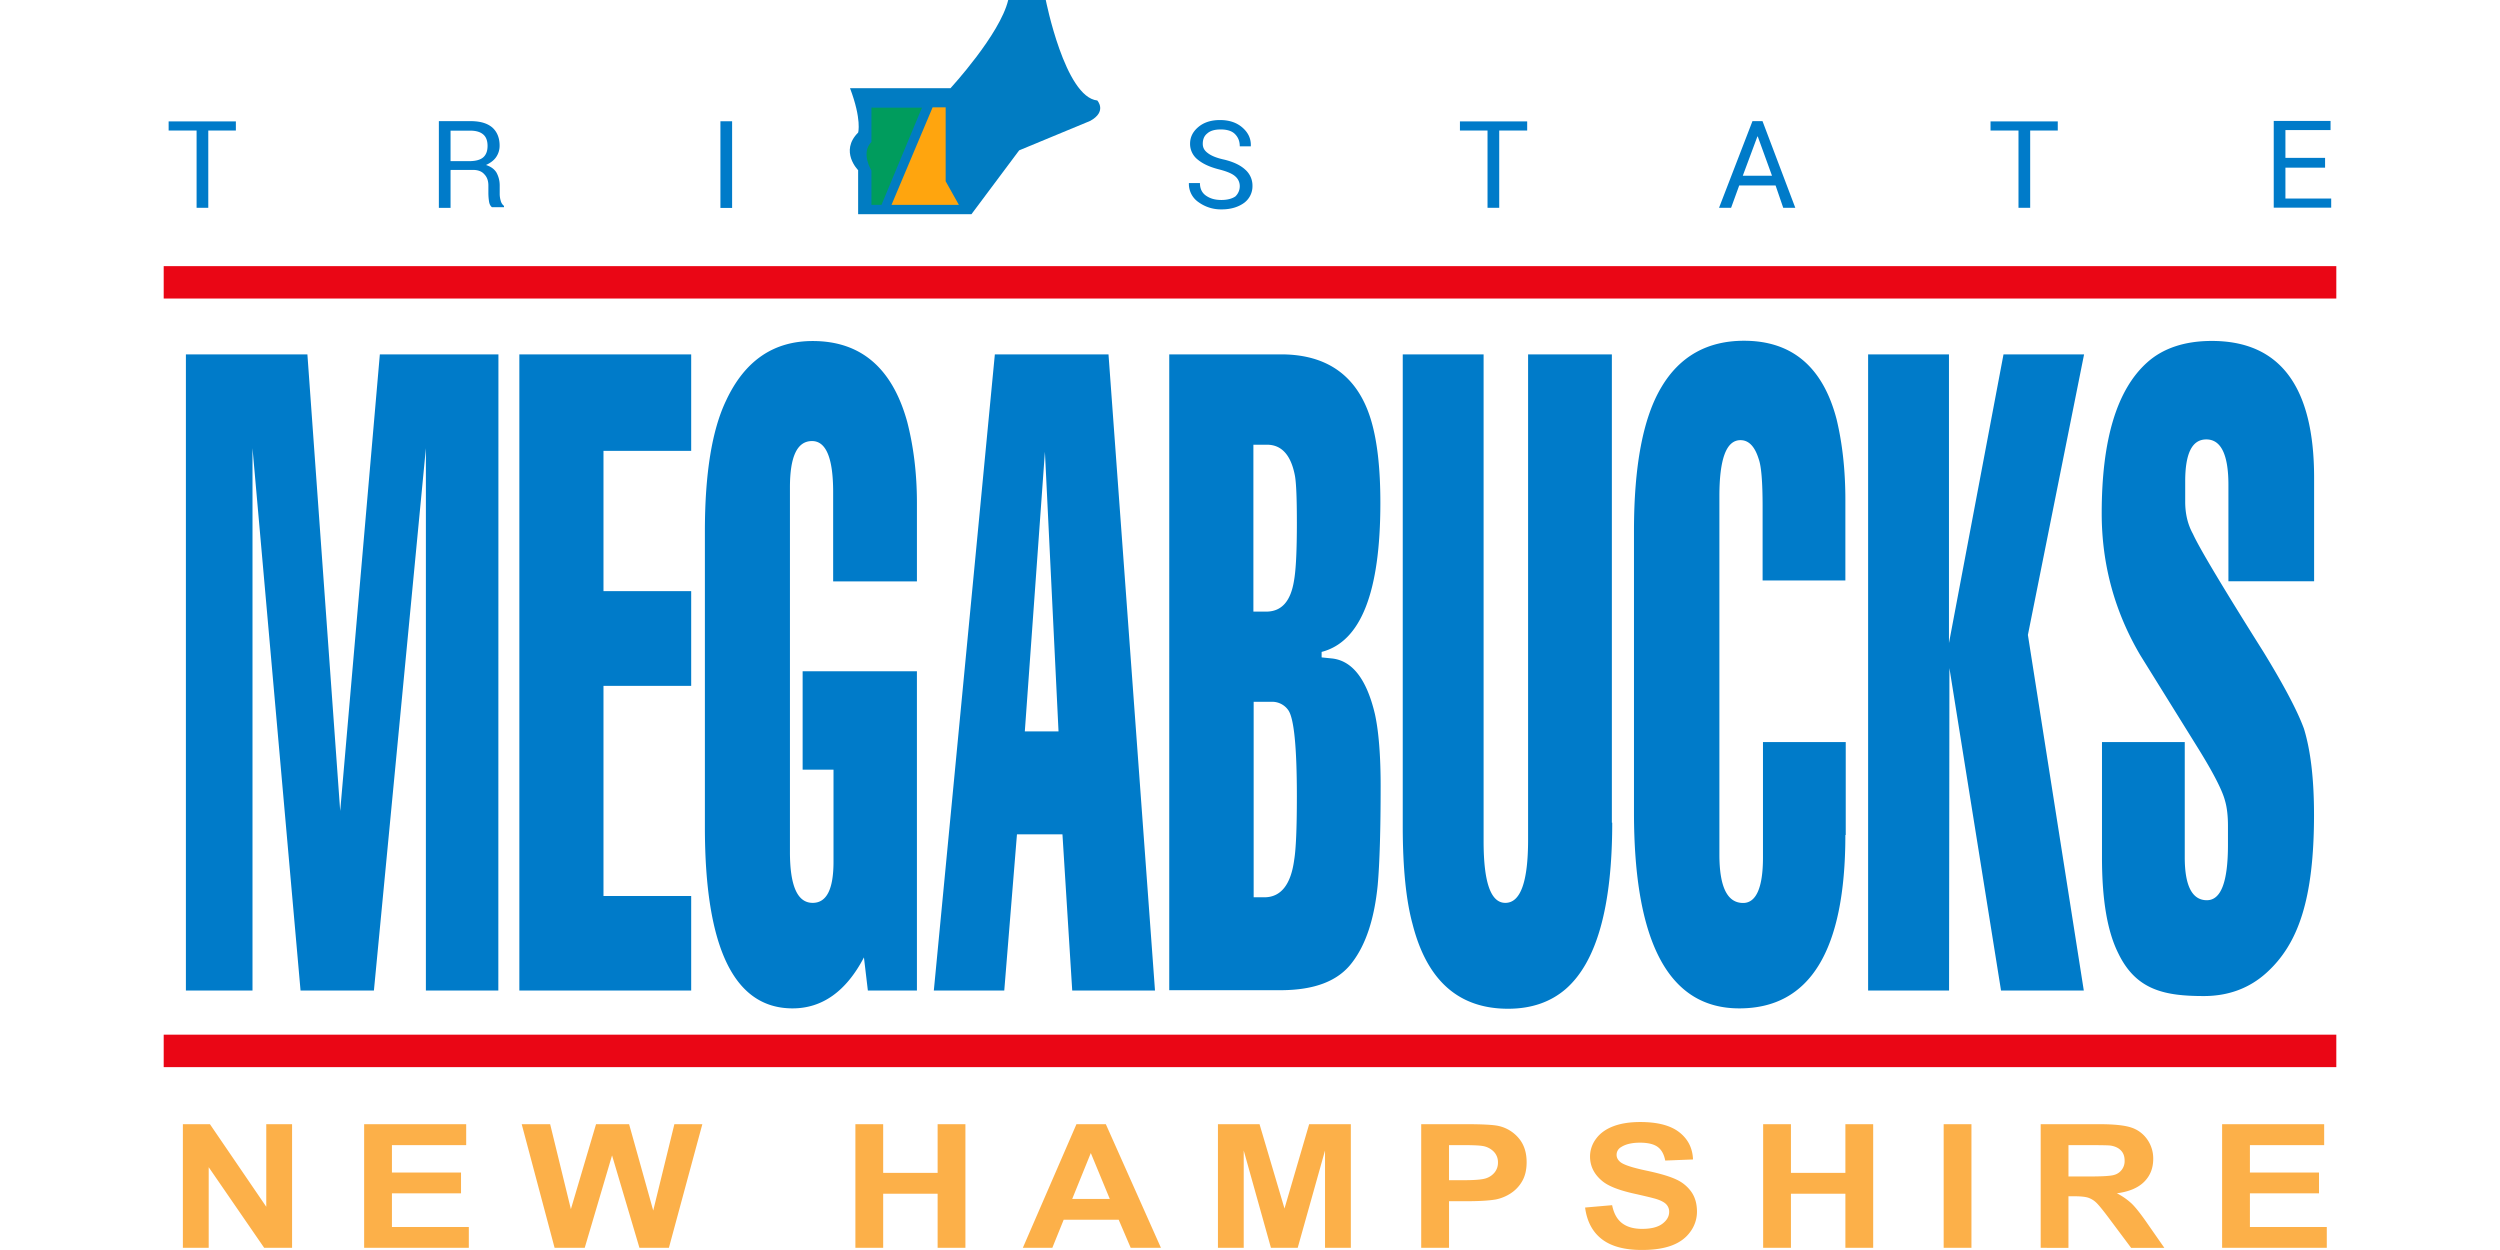 <svg xmlns="http://www.w3.org/2000/svg" viewBox="0 0 529.17 264.58"><defs><style>.cls-1{fill:#007bc9}.cls-2{fill:#ea0615}.cls-6{fill:#fcb049}</style></defs><g data-name="Layer 1"><path d="M105.481 209.671H90.147V94.867L79.144 209.671H63.617L53.446 94.867v114.804H39.349V75.008h25.718l6.942 96.647 8.392-96.647h25.1zM146.302 209.671h-36.373V75.008h36.373v20.42h-18.564v29.702h18.564v20.052h-18.564v44.475h18.564zM194.084 209.671H183.7l-.832-7.02c-3.77 7.213-8.856 10.79-15.102 10.79q-18.564 0-18.564-38.364v-62.613c0-12.24 1.509-21.445 4.467-27.633 3.926-8.45 10.036-12.646 18.351-12.646q15.257 0 19.995 17.055c1.372 5.299 2.069 11.061 2.069 17.19v16.63h-17.732v-18.91c0-7.214-1.509-10.791-4.467-10.791-3.172 0-4.68 3.307-4.68 9.823v77.136c0 7.212 1.586 10.79 4.815 10.79 2.959 0 4.409-2.882 4.409-8.721v-19.473h-6.536v-20.826h24.19zM244.476 209.671h-17.52l-2.069-33.066h-9.63l-2.687 33.066h-14.91l12.918-134.663h24.055zm-20.42-54.859-2.881-59.19-4.254 59.19zM292.238 166.356c0 9.34-.213 16.36-.619 20.962-.696 7.077-2.475 12.588-5.433 16.436-2.959 3.925-7.967 5.84-15.2 5.84h-23.494V75.008h23.65c9.765 0 16.146 4.544 18.97 13.613 1.372 4.41 2.068 10.307 2.068 17.81 0 18.911-4.119 29.411-12.434 31.558v1.16l2.07.213c4.331.406 7.425 4.254 9.204 11.757.812 3.693 1.218 8.856 1.218 15.237zm-17.732-55.806c0-5.028-.135-8.315-.406-9.824-.831-4.408-2.823-6.593-5.917-6.593h-2.881v35.328h2.688c3.306 0 5.22-2.204 5.917-6.594.406-2.281.6-6.342.6-12.317zm0 58.069c0-10.578-.619-16.708-1.856-18.351a4.146 4.146 0 0 0-3.442-1.721h-3.848v41.381h2.262c3.5 0 5.627-2.688 6.323-7.967.368-2.204.561-6.671.561-13.342zM341.257 174.13c0 17.81-3.306 29.489-9.823 35.193-3.171 2.746-7.212 4.196-12.24 4.196q-15.663 0-20.207-17.945-2.06-7.541-2.07-20.613V75.008h17.114v103.047c0 8.721 1.508 13.053 4.602 13.053 3.23 0 4.815-4.467 4.815-13.401V75.008h17.732v99.122zM390.605 176.74q0 36.721-22.47 36.702-22.275 0-22.275-41.459v-59.577q0-20.826 5.84-30.514c3.848-6.458 9.687-9.765 17.46-9.765 10.172 0 16.708 5.57 19.59 16.63 1.237 5.163 1.855 10.867 1.855 17.055v17.055h-17.519v-15.682c0-5.163-.27-8.528-.831-10.036-.832-2.688-2.127-3.983-3.848-3.983-3.017 0-4.467 3.983-4.467 11.892v75.82c0 6.807 1.643 10.249 5.027 10.249 2.746 0 4.197-3.23 4.197-9.63v-24.423h17.519v19.666zM441.075 209.671h-17.52l-10.925-68.26-.077 68.26H395.42V75.008h17.114v61.105l11.544-61.105h17.055l-11.892 59.384zM489.804 172.409c0 18.002-3.364 27.42-10.036 33.472-3.635 3.307-8.102 4.95-13.265 4.95-8.315 0-14.367-1.237-18.138-9.069-2.34-4.68-3.442-11.409-3.442-20.207v-24.48h17.52v24.403c0 6.052 1.585 9.069 4.679 9.069 3.017 0 4.467-3.926 4.467-11.757v-3.984c0-2.127-.213-3.925-.619-5.298-.541-2.127-2.398-5.782-5.627-11.003l-12.298-19.8c-5.434-9.205-8.18-19.241-8.18-30.031 0-15.528 3.171-26.182 9.63-31.964 3.365-3.017 7.967-4.544 13.671-4.544q21.658 0 21.658 28.947v21.928h-18.138v-20.4c0-6.459-1.586-9.63-4.68-9.63-3.017 0-4.467 2.959-4.467 8.876v4.331c0 2.553.542 4.815 1.644 6.807q2.06 4.525 14.909 24.944c4.331 7.078 7.212 12.512 8.585 16.282 1.431 4.68 2.127 10.732 2.127 18.158z" class="cls-1"/><path d="M34.65 219.01h459.873v6.865H34.65zM34.65 56.329h459.873v6.864H34.65z" class="cls-2"/><path d="M50.004 27.633h-5.918v16.359h-2.475v-16.36h-5.917V25.7h14.232v1.934zM95.368 36.025v7.967h-2.475V25.64h6.671c1.992 0 3.5.406 4.603 1.315 1.024.89 1.585 2.204 1.585 3.848a4.22 4.22 0 0 1-.754 2.475c-.483.696-1.238 1.238-2.127 1.644 1.025.348 1.72.831 2.204 1.585a5.65 5.65 0 0 1 .696 2.746v1.721a5.07 5.07 0 0 0 .213 1.508 1.982 1.982 0 0 0 .696 1.103v.27h-2.552c-.348-.27-.542-.696-.619-1.237a11.948 11.948 0 0 1-.135-1.721v-1.644c0-.967-.271-1.779-.89-2.398-.541-.618-1.373-.89-2.34-.89h-4.737v.059zm0-1.915h3.926c1.373 0 2.397-.27 3.016-.831s.89-1.373.89-2.398-.271-1.856-.89-2.398-1.508-.831-2.823-.831h-4.119zM154.965 44.011h-2.475v-18.35h2.475zM262.42 39.39a2.707 2.707 0 0 0-.966-2.07c-.62-.56-1.721-1.024-3.365-1.45-1.934-.483-3.442-1.16-4.544-2.069a4.217 4.217 0 0 1-1.644-3.365c0-1.45.619-2.61 1.78-3.577s2.687-1.45 4.543-1.45c1.992 0 3.578.541 4.815 1.643s1.78 2.398 1.721 3.849v.077h-2.34c0-1.102-.348-1.934-1.024-2.61s-1.721-.967-3.017-.967c-1.237 0-2.204.27-2.823.831-.696.541-.967 1.315-.967 2.204 0 .832.348 1.45 1.102 1.992.696.542 1.857 1.025 3.5 1.373 1.934.484 3.365 1.16 4.41 2.127a4.478 4.478 0 0 1 1.507 3.442 4.37 4.37 0 0 1-1.779 3.577c-1.237.89-2.823 1.373-4.737 1.373a8.056 8.056 0 0 1-4.873-1.508 4.676 4.676 0 0 1-2.07-3.983v-.078h2.34c0 1.16.407 2.07 1.316 2.688s1.933.89 3.229.89c1.237 0 2.262-.271 2.958-.754a2.991 2.991 0 0 0 .929-2.186zM323.255 27.633h-5.917v16.359h-2.476v-16.36h-5.84V25.7h14.233zM375.832 39.254h-7.696l-1.721 4.738h-2.553l7.078-18.351h2.127l6.942 18.35h-2.553zm-6.942-2.05h6.188l-3.017-8.315h-.077zM435.641 27.633h-5.917v16.359h-2.475v-16.36h-5.917V25.7h14.232v1.934zM492.144 35.483h-8.392v6.536h9.688v1.934h-12.163v-18.35h12.027v1.933h-9.552v5.878h8.392z" class="cls-1"/><path d="M752.7 96.7h110.2s54.4-59 63.3-96.7h41.2s21 106.6 56.5 110.2c0 0 11 12.1-7.8 22.4l-77.9 32.3-52.3 70H761.6v-48.3s-20.6-20.6 0-41.2c0 .4 4.2-14.2-8.9-48.7z" style="fill:#017cc2" transform="translate(34.65) scale(.193)"/><path d="M780.4 118.1h51.2l-44.4 106.6h-11V187s-12.1-19.2 0-31.3V118z" style="fill:#009c5d" transform="translate(34.65) scale(.193)"/><path d="m857.6 198.8 14.5 25.9h-73.9l45.1-107h14.3z" style="fill:#ffa50e" transform="translate(34.65) scale(.193)"/><path d="M38.71 264.124v-26.169h5.726l11.924 17.477v-17.477h5.464v26.17h-5.903l-11.744-17.066v17.065zM77.077 264.124v-26.169h21.6v4.428H82.96v5.802h14.624v4.408H82.96v7.122h16.276v4.41zM117.39 264.124l-6.962-26.169h6.021l4.39 17.984 5.325-17.984h6.996l5.107 18.28 4.477-18.28h5.92l-7.08 26.17h-6.233l-5.8-19.564-5.783 19.563zM181.06 264.124v-26.169h5.88v10.301h11.525v-10.3h5.883v26.168h-5.883v-11.442H186.94v11.442zM245.733 264.124h-6.399l-2.543-5.944h-11.644l-2.404 5.944h-6.24l11.347-26.169h6.219zm-10.829-10.353-4.014-9.71-3.934 9.71zM257.799 264.124v-26.169h8.802l5.285 17.852 5.221-17.852h8.822v26.17h-5.465v-20.599l-5.782 20.598h-5.664l-5.762-20.598v20.598zM300.824 264.124v-26.169h9.438q5.366 0 6.996.387a7.721 7.721 0 0 1 4.193 2.56q1.688 1.973 1.688 5.098 0 2.409-.967 4.06a7.46 7.46 0 0 1-2.475 2.58 9.038 9.038 0 0 1-3.05 1.241q-2.106.373-6.1.375h-3.835v9.862zm5.882-21.74v7.425h3.22q3.48 0 4.64-.41a3.84 3.84 0 0 0 1.84-1.286 3.268 3.268 0 0 0 .665-2.034 3.183 3.183 0 0 0-.934-2.357 4.215 4.215 0 0 0-2.365-1.16q-1.054-.177-4.233-.179zM335.514 255.596l5.722-.498q.516 2.587 2.096 3.801t4.254 1.215q2.843 0 4.284-1.081t1.44-2.526a2.237 2.237 0 0 0-.607-1.58q-.605-.651-2.115-1.133-1.033-.32-4.709-1.143-4.73-1.051-6.638-2.587-2.68-2.16-2.682-5.267a6.254 6.254 0 0 1 1.262-3.74q1.263-1.74 3.636-2.65t5.733-.91q5.486 0 8.255 2.16t2.912 5.764l-5.882.232q-.387-2.015-1.619-2.9t-3.726-.884q-2.564 0-4.014.948a1.854 1.854 0 0 0-.934 1.624q0 .928.874 1.588 1.114.84 5.414 1.75t6.349 1.883a7.905 7.905 0 0 1 3.217 2.659q1.16 1.688 1.16 4.169a7.143 7.143 0 0 1-1.39 4.211q-1.39 1.963-3.933 2.92t-6.339.956q-5.526 0-8.485-2.296t-3.535-6.685zM373.202 264.124v-26.169h5.883v10.301h11.524v-10.3h5.883v26.168h-5.883v-11.442h-11.524v11.442zM411.412 264.124v-26.169h5.88v26.17zM431.948 264.124v-26.169h12.376q4.67 0 6.787.706a6.602 6.602 0 0 1 3.388 2.514 6.986 6.986 0 0 1 1.27 4.125q0 2.945-1.933 4.863t-5.763 2.419a13.679 13.679 0 0 1 3.148 2.195q1.242 1.198 3.35 4.254l3.555 5.105h-7.032l-4.255-5.693q-2.262-3.055-3.093-3.848a4.583 4.583 0 0 0-1.768-1.089q-.934-.294-2.96-.294h-1.193v10.924zm5.88-15.1h4.353q4.231 0 5.285-.321a3.007 3.007 0 0 0 2.245-3.07q0-1.32-.785-2.128t-2.214-1.027q-.716-.09-4.293-.089h-4.59zM470.351 264.124v-26.169h21.6v4.428h-15.717v5.802h14.624v4.408h-14.624v7.122h16.274v4.41z" class="cls-6"/></g><title>Megabucks at New Hampshire Lottery</title></svg>